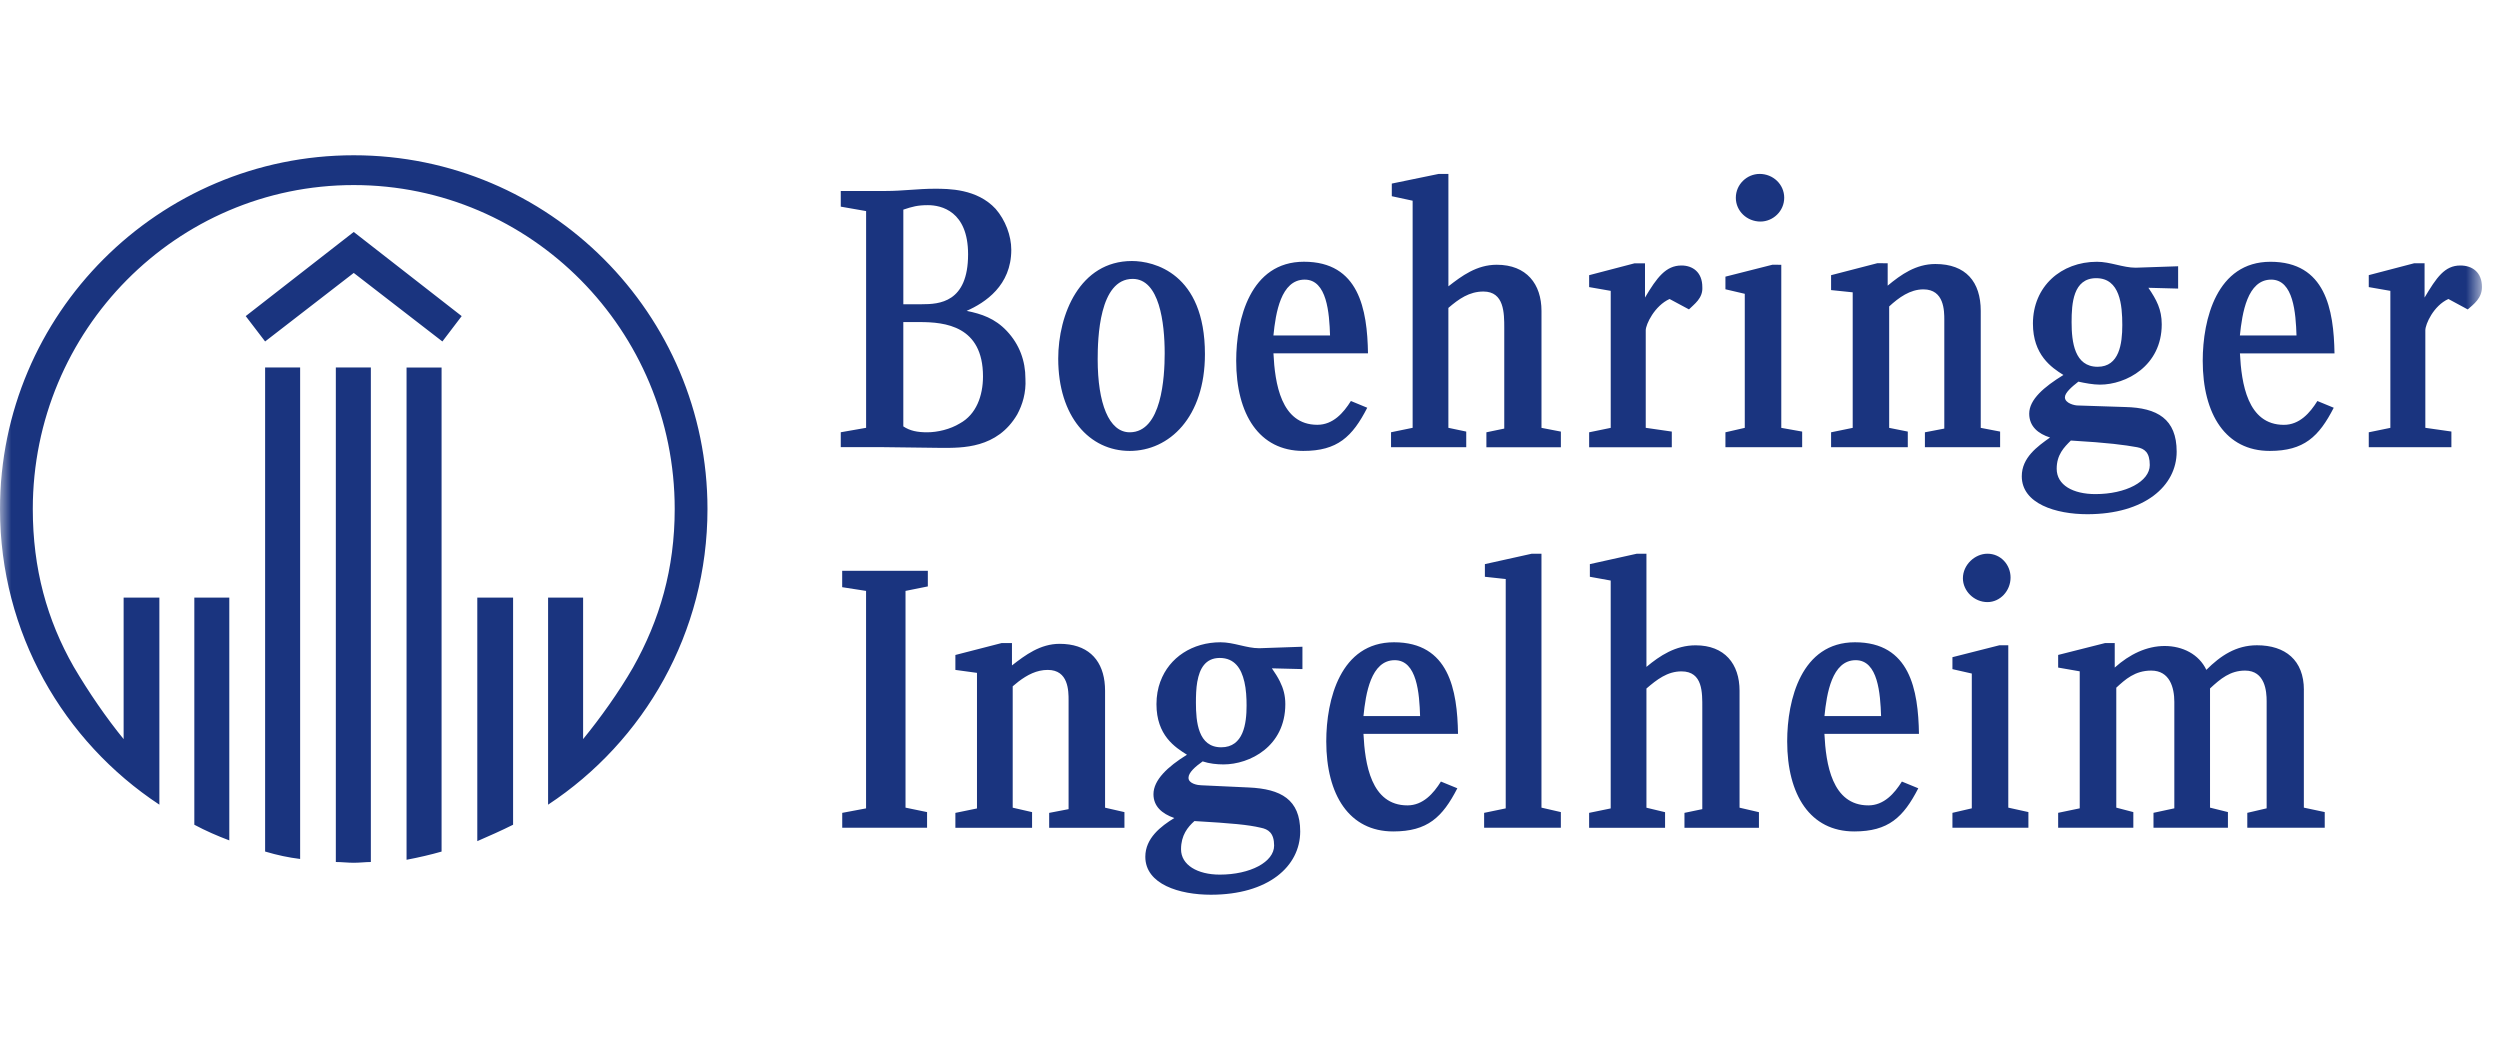 <svg width="111" height="47" viewBox="0 0 111 47" fill="none" xmlns="http://www.w3.org/2000/svg">
<mask id="mask0_4194_74" style="mask-type:alpha" maskUnits="userSpaceOnUse" x="0" y="0" width="111" height="47">
<rect width="110.2" height="47" fill="#D9D9D9"/>
</mask>
<g mask="url(#mask0_4194_74)">
<path d="M15.706 6.894C7.042 6.894 0 13.938 0 22.601C0 28.089 2.81 32.914 7.076 35.727V26.534H5.489V32.816C4.731 31.889 3.936 30.734 3.275 29.609C2.084 27.526 1.456 25.244 1.456 22.601C1.456 14.664 7.836 8.217 15.706 8.217C23.576 8.217 29.957 14.664 29.957 22.601C29.957 25.244 29.296 27.525 28.103 29.643C27.475 30.734 26.648 31.889 25.89 32.816V26.534H24.335V35.728C28.601 32.916 31.412 28.089 31.412 22.601C31.412 13.936 24.369 6.894 15.706 6.894L15.706 6.894ZM63.878 7.722L61.796 8.151V8.712L62.721 8.911V18.995L61.762 19.192V19.856H65.101V19.162L64.308 18.995V13.671C64.77 13.274 65.235 12.944 65.863 12.944C66.789 12.944 66.789 13.903 66.789 14.565V19.029L65.996 19.194V19.858H69.303V19.163L68.442 18.997V13.805C68.442 12.614 67.781 11.755 66.457 11.755C65.566 11.755 64.903 12.25 64.309 12.713V7.722H63.878L63.878 7.722ZM78.129 7.722C77.567 7.722 77.071 8.184 77.071 8.78C77.07 9.373 77.567 9.837 78.163 9.837C78.725 9.837 79.219 9.373 79.219 8.78C79.219 8.184 78.724 7.722 78.129 7.722ZM41.496 8.38C40.768 8.38 40.073 8.479 39.346 8.479H37.33V9.175L38.455 9.372V18.995L37.33 19.192V19.854H39.245C39.643 19.854 41.427 19.886 41.792 19.886C42.719 19.887 44.274 19.921 45.165 18.401C45.397 17.97 45.564 17.441 45.529 16.814C45.529 16.02 45.264 15.293 44.703 14.696C44.174 14.135 43.578 13.936 42.918 13.803C43.743 13.439 44.901 12.679 44.901 11.091C44.901 10.463 44.638 9.77 44.207 9.275C43.381 8.38 42.123 8.38 41.496 8.38L41.496 8.38ZM41.198 9.109C41.792 9.109 42.983 9.375 42.983 11.291C42.983 13.441 41.694 13.508 40.933 13.508H40.108V9.308C40.505 9.176 40.736 9.109 41.198 9.109ZM15.706 10.299L10.91 14.035L11.771 15.161L15.706 12.118L19.642 15.161L20.499 14.035L15.706 10.299ZM50.258 11.589C47.943 11.589 46.985 13.969 46.985 15.923C46.985 18.501 48.374 20.021 50.16 20.021C51.912 20.021 53.499 18.533 53.499 15.722C53.499 12.118 51.217 11.589 50.258 11.589ZM57.896 11.621C55.514 11.621 54.887 14.168 54.887 16.018C54.887 18.4 55.912 20.021 57.862 20.021C59.383 20.023 60.045 19.392 60.706 18.104L59.98 17.804C59.65 18.333 59.186 18.861 58.49 18.861C56.87 18.861 56.606 17.011 56.541 15.687H60.739C60.707 13.737 60.341 11.621 57.896 11.621L57.896 11.621ZM93.104 11.623C91.517 11.623 90.262 12.715 90.262 14.368C90.262 15.757 91.085 16.319 91.616 16.649C90.754 17.178 90.097 17.739 90.097 18.367C90.097 18.93 90.494 19.26 91.022 19.425C90.46 19.823 89.767 20.317 89.767 21.145C89.767 22.368 91.286 22.831 92.676 22.831C95.22 22.831 96.644 21.575 96.644 20.055C96.644 18.6 95.782 18.105 94.362 18.072L92.246 18.003C92.113 18.003 91.682 17.906 91.682 17.639C91.682 17.441 91.98 17.178 92.28 16.945C92.577 17.011 92.94 17.078 93.237 17.078C94.394 17.078 95.981 16.252 95.981 14.399C95.981 13.739 95.75 13.308 95.388 12.778L96.709 12.813V11.822L94.824 11.886C94.263 11.886 93.7 11.623 93.105 11.623L93.104 11.623ZM100.808 11.623C98.427 11.623 97.801 14.169 97.801 16.02C97.801 18.402 98.825 20.021 100.776 20.021C102.296 20.021 102.958 19.391 103.618 18.104L102.892 17.805C102.563 18.334 102.099 18.863 101.404 18.863C99.782 18.863 99.52 17.01 99.453 15.69H103.652C103.619 13.741 103.255 11.623 100.808 11.623ZM83.35 11.687L81.3 12.218V12.88L82.26 12.979V18.997L81.3 19.194V19.856H84.706V19.162L83.879 18.997V13.606C84.31 13.21 84.805 12.848 85.4 12.848C86.326 12.848 86.327 13.806 86.327 14.202V19.029L85.466 19.194V19.856H88.805V19.162L87.945 18.997V13.805C87.945 12.515 87.285 11.722 85.931 11.722C85.07 11.722 84.409 12.187 83.813 12.683V11.688L83.35 11.687ZM107.188 11.689L105.173 12.216V12.747L106.132 12.914V18.997L105.173 19.194V19.856H108.842V19.16L107.685 18.995V14.664C107.685 14.398 108.048 13.573 108.709 13.275L109.568 13.739C109.832 13.507 110.199 13.241 110.199 12.746C110.199 12.086 109.769 11.788 109.238 11.788C108.545 11.788 108.182 12.318 107.651 13.212V11.689H107.188L107.188 11.689ZM72.574 11.691L70.558 12.218V12.747L71.516 12.914V18.997L70.558 19.194V19.858H74.228V19.162L73.071 18.995V14.666C73.071 14.399 73.468 13.573 74.129 13.275L74.99 13.737C75.221 13.505 75.616 13.242 75.583 12.745C75.583 12.085 75.154 11.788 74.658 11.788C73.965 11.788 73.567 12.319 73.038 13.212V11.691L72.574 11.691ZM78.691 11.755L76.609 12.283V12.844L77.468 13.045V18.997L76.609 19.194V19.856H80.016V19.162L79.089 18.997V11.756L78.691 11.755ZM93.072 12.351C94.129 12.351 94.23 13.54 94.23 14.435C94.23 15.261 94.096 16.285 93.136 16.285C92.112 16.285 91.979 15.195 91.979 14.302C91.979 13.475 92.046 12.351 93.072 12.351ZM50.29 12.383C51.479 12.383 51.712 14.333 51.712 15.688C51.712 16.747 51.581 19.194 50.159 19.194C49.234 19.194 48.737 17.904 48.737 15.952C48.737 15.028 48.802 12.383 50.29 12.383ZM57.928 12.415C58.92 12.415 59.022 13.902 59.054 14.896H56.54C56.639 13.902 56.87 12.415 57.928 12.415ZM100.841 12.415C101.833 12.415 101.932 13.906 101.965 14.896H99.451C99.552 13.906 99.781 12.415 100.841 12.415ZM40.107 14.3H40.833C41.958 14.3 43.645 14.468 43.645 16.714C43.644 17.574 43.346 18.401 42.619 18.798C42.19 19.061 41.628 19.194 41.163 19.194C40.733 19.194 40.404 19.13 40.107 18.932L40.107 14.3ZM14.911 16.316V38.273C15.176 38.273 15.439 38.307 15.705 38.307C15.969 38.307 16.235 38.273 16.466 38.273V16.316H14.911ZM11.771 16.318V37.808C12.332 37.974 12.797 38.072 13.326 38.138V16.316H11.771V16.318ZM18.051 16.318V38.174C18.58 38.075 19.143 37.943 19.606 37.81V16.32H18.051V16.318ZM91.946 19.56C93.632 19.659 94.326 19.756 94.887 19.856C95.217 19.921 95.45 20.085 95.45 20.648C95.45 21.376 94.391 21.938 93.036 21.938C92.045 21.938 91.317 21.541 91.317 20.813C91.317 20.187 91.647 19.857 91.946 19.56ZM68.011 24.585L65.929 25.047V25.609L66.854 25.709V35.892L65.895 36.091V36.752H69.302V36.057L68.441 35.859V24.585H68.011L68.011 24.585ZM72.674 24.585L70.59 25.047V25.609L71.515 25.776V35.894L70.557 36.091V36.753H73.929V36.061L73.102 35.862V30.57C73.566 30.173 74.03 29.809 74.657 29.809C75.615 29.809 75.582 30.768 75.582 31.43V35.926L74.79 36.091V36.753H78.097V36.061L77.236 35.861V30.67C77.236 29.478 76.576 28.652 75.285 28.652C74.392 28.652 73.696 29.114 73.102 29.61V24.585H72.674L72.674 24.585ZM88.243 24.585C87.682 24.585 87.153 25.08 87.153 25.675C87.153 26.237 87.648 26.733 88.243 26.733C88.804 26.733 89.269 26.237 89.269 25.641C89.269 25.08 88.838 24.585 88.243 24.585ZM37.393 25.345V26.071L38.453 26.236V35.892L37.395 36.091V36.752H41.162V36.057L40.205 35.859V26.236L41.196 26.037V25.345L37.393 25.345ZM8.628 26.534V36.618C9.123 36.884 9.654 37.116 10.181 37.313V26.534L8.628 26.534ZM21.192 26.534V37.347C21.72 37.116 22.252 36.884 22.781 36.618V26.534H21.192V26.534ZM54.191 28.517C52.952 28.517 51.915 29.183 51.521 30.261H51.519C51.408 30.564 51.347 30.9 51.347 31.265C51.347 32.653 52.173 33.179 52.701 33.51C51.843 34.04 51.214 34.634 51.214 35.262C51.214 35.792 51.578 36.125 52.139 36.32C51.544 36.685 50.852 37.213 50.852 38.04C50.852 39.265 52.372 39.726 53.761 39.726C56.308 39.726 57.729 38.47 57.729 36.915C57.729 35.495 56.87 35.029 55.448 34.964L53.33 34.866C53.197 34.866 52.769 34.801 52.769 34.534C52.769 34.303 53.067 34.04 53.398 33.806C53.696 33.906 54.028 33.94 54.324 33.94C55.482 33.94 57.068 33.147 57.068 31.263C57.068 30.876 56.981 30.565 56.829 30.26C56.734 30.067 56.615 29.88 56.472 29.674L57.828 29.708V28.715L55.911 28.781C55.347 28.783 54.786 28.517 54.191 28.517L54.191 28.517ZM61.893 28.517C59.513 28.517 58.886 31.065 58.886 32.916C58.886 35.298 59.909 36.916 61.859 36.916C63.381 36.916 64.043 36.289 64.706 35L63.977 34.701C63.647 35.229 63.183 35.759 62.489 35.759C60.868 35.759 60.603 33.907 60.538 32.585H64.736C64.705 30.635 64.338 28.517 61.893 28.517ZM82.36 28.517C79.98 28.517 79.351 31.065 79.351 32.916C79.351 35.298 80.376 36.916 82.328 36.916C83.847 36.916 84.51 36.289 85.172 35L84.444 34.701C84.113 35.229 83.648 35.759 82.955 35.759C81.335 35.759 81.069 33.907 81.004 32.585H85.202C85.171 30.635 84.806 28.517 82.36 28.517ZM93.466 28.552L91.382 29.079V29.64L92.34 29.807V35.89L91.382 36.089V36.751H94.72V36.057L93.963 35.859V30.533C94.36 30.169 94.787 29.774 95.514 29.774C96.341 29.774 96.54 30.535 96.54 31.163V35.89L95.615 36.089V36.751H98.92V36.056L98.125 35.859V30.567C98.589 30.137 99.021 29.774 99.682 29.774C100.574 29.774 100.639 30.7 100.639 31.13V35.89L99.78 36.09V36.752H103.218V36.056L102.291 35.859V30.633H102.293C102.293 29.312 101.467 28.65 100.209 28.65C99.283 28.65 98.59 29.114 97.962 29.742C97.633 29.047 96.904 28.682 96.111 28.682C95.318 28.682 94.556 29.046 93.894 29.64V28.552H93.466L93.466 28.552ZM44.468 28.553L42.419 29.081V29.744L43.378 29.875V35.895L42.419 36.092V36.754H45.824V36.058L44.964 35.861V30.472C45.049 30.399 45.133 30.328 45.22 30.262C45.612 29.964 46.031 29.744 46.518 29.744C46.983 29.744 47.214 29.977 47.329 30.264C47.445 30.551 47.445 30.884 47.445 31.098V35.926L46.583 36.092V36.754H49.925V36.058L49.065 35.861V30.668C49.065 30.527 49.056 30.391 49.04 30.262C48.909 29.237 48.254 28.586 47.047 28.586C46.19 28.586 45.526 29.082 44.931 29.545V28.553L44.468 28.553ZM88.773 28.65L86.688 29.179V29.71L87.548 29.905V35.89L86.688 36.09V36.752H90.061V36.056L89.168 35.859V28.65L88.773 28.65ZM54.157 29.213C54.817 29.213 55.116 29.687 55.247 30.262H55.249C55.33 30.611 55.348 30.993 55.348 31.329C55.348 32.122 55.215 33.18 54.222 33.18C53.197 33.18 53.099 32.056 53.099 31.197C53.099 30.904 53.107 30.568 53.16 30.261H53.162C53.26 29.696 53.516 29.213 54.157 29.213L54.157 29.213ZM61.927 29.312C62.919 29.312 63.02 30.799 63.052 31.792H60.538C60.637 30.8 60.868 29.312 61.927 29.312ZM82.394 29.312C83.387 29.312 83.485 30.799 83.52 31.792H81.006C81.105 30.8 81.337 29.312 82.394 29.312ZM53.033 36.455C54.72 36.554 55.416 36.619 55.978 36.751C56.308 36.816 56.571 36.981 56.571 37.543C56.571 38.271 55.514 38.833 54.158 38.833C53.167 38.833 52.438 38.404 52.438 37.708C52.438 37.083 52.738 36.717 53.033 36.455Z" fill="#1A347F"/>
</g>
</svg>
